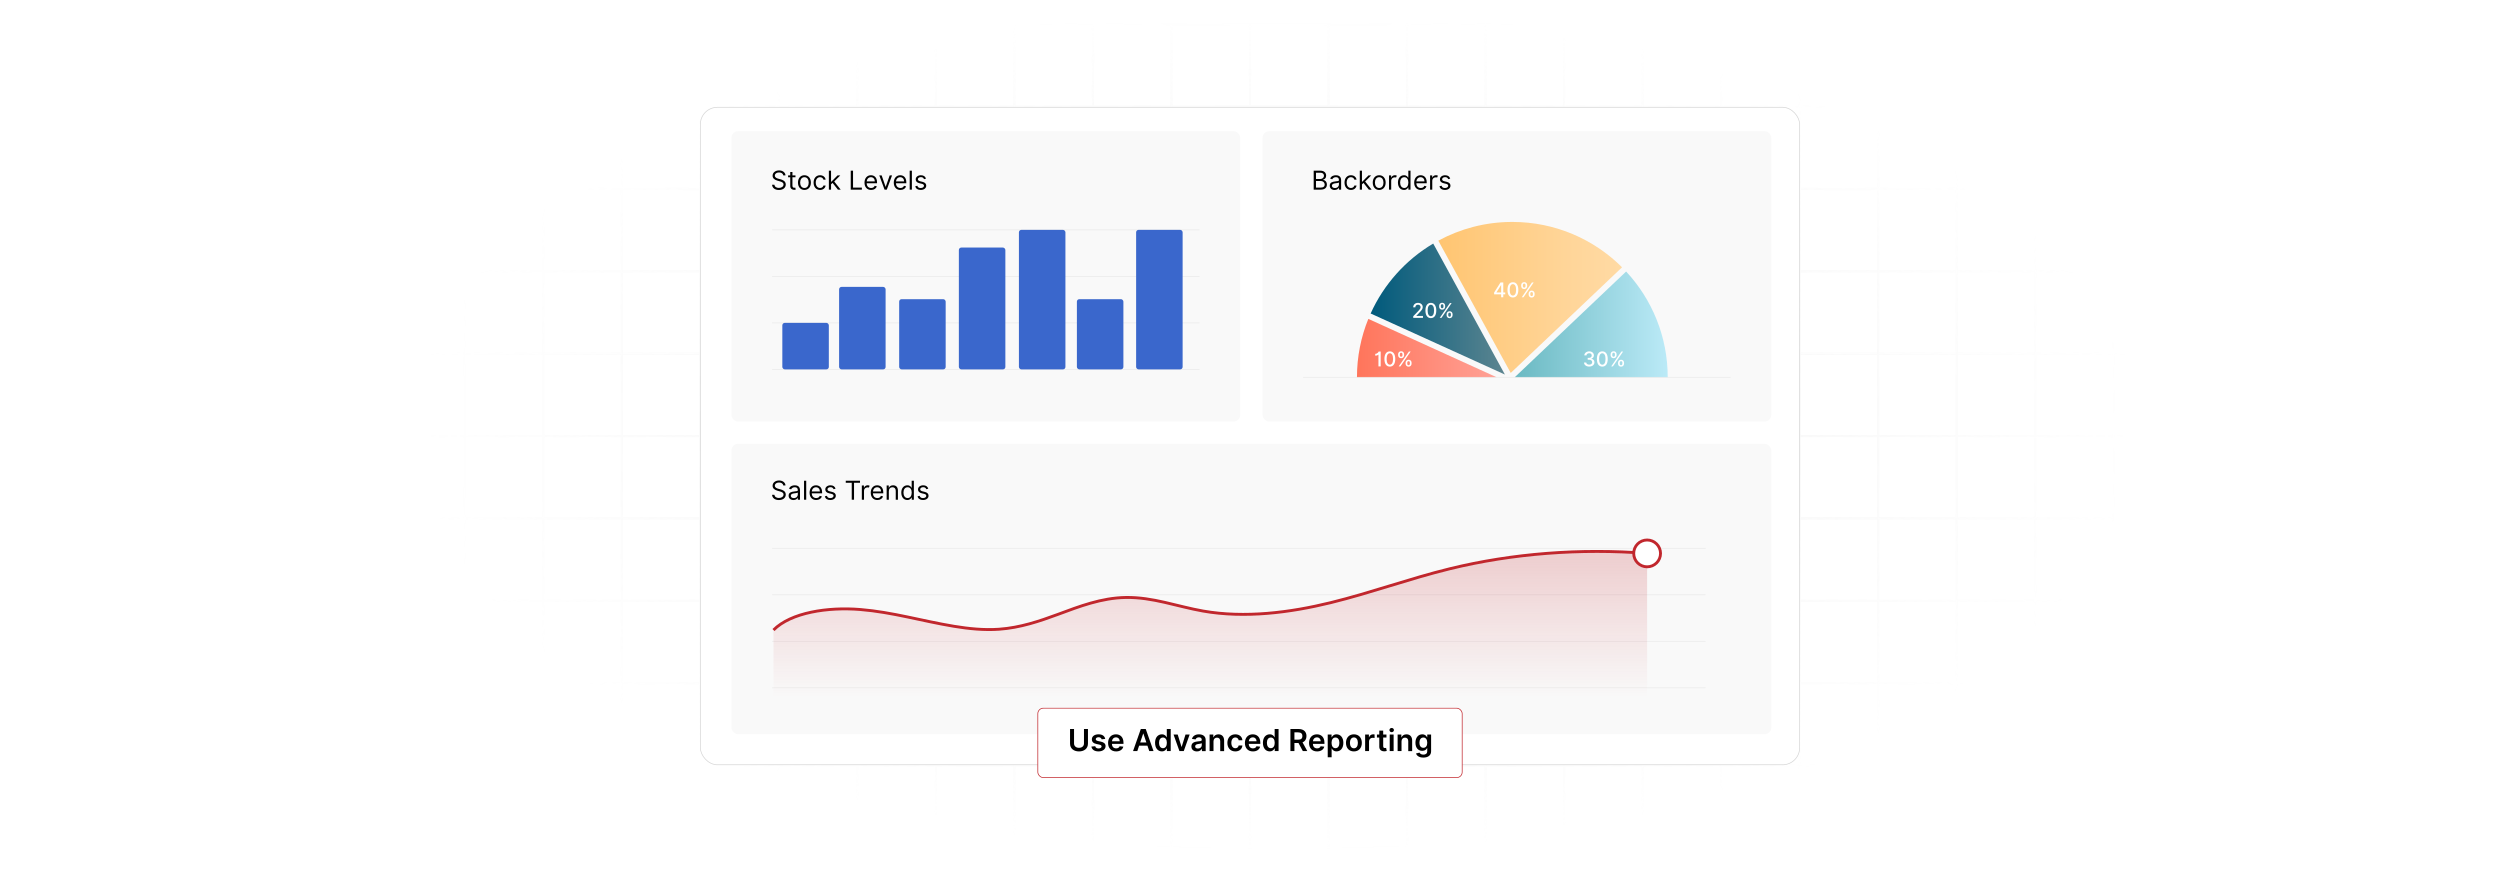 <?xml version="1.0" encoding="UTF-8"?>
<svg id="Layer_1" data-name="Layer 1" xmlns="http://www.w3.org/2000/svg" xmlns:xlink="http://www.w3.org/1999/xlink" viewBox="0 0 860 300">
  <defs>
    <filter id="luminosity-invert" x="39.647" y="-.272" width="782.115" height="300.272" color-interpolation-filters="sRGB" filterUnits="userSpaceOnUse">
      <feColorMatrix result="cm" values="-1 0 0 0 1 0 -1 0 0 1 0 0 -1 0 1 0 0 0 1 0"/>
    </filter>
    <radialGradient id="radial-gradient" cx="439.235" cy="148.479" fx="439.235" fy="148.479" r="298.487" gradientTransform="translate(0 74.962) scale(1 .495)" gradientUnits="userSpaceOnUse">
      <stop offset=".123" stop-color="#000" stop-opacity=".95"/>
      <stop offset="1" stop-color="#000" stop-opacity="0"/>
    </radialGradient>
    <mask id="mask" x="39.647" y="-.272" width="782.115" height="300.272" maskUnits="userSpaceOnUse">
      <g filter="url(#luminosity-invert)">
        <rect x="39.647" y="-.272" width="782.115" height="300.272" fill="url(#radial-gradient)"/>
      </g>
    </mask>
    <linearGradient id="linear-gradient" x1="416.344" y1="239.97" x2="416.344" y2="192.125" gradientUnits="userSpaceOnUse">
      <stop offset="0" stop-color="#c1272d" stop-opacity="0"/>
      <stop offset="1" stop-color="#c1272d"/>
    </linearGradient>
    <linearGradient id="Degradado_sin_nombre_60" data-name="Degradado sin nombre 60" x1="466.795" y1="119.748" x2="514.894" y2="119.748" gradientUnits="userSpaceOnUse">
      <stop offset="0" stop-color="#ff755b"/>
      <stop offset="1" stop-color="#ffa196"/>
    </linearGradient>
    <linearGradient id="Degradado_sin_nombre_79" data-name="Degradado sin nombre 79" x1="471.498" y1="106.316" x2="517.689" y2="106.316" gradientUnits="userSpaceOnUse">
      <stop offset="0" stop-color="#005a7c"/>
      <stop offset="1" stop-color="#5c8590"/>
    </linearGradient>
    <linearGradient id="Degradado_sin_nombre_54" data-name="Degradado sin nombre 54" x1="494.781" y1="102.32" x2="557.987" y2="102.32" gradientUnits="userSpaceOnUse">
      <stop offset="0" stop-color="#ffc571"/>
      <stop offset=".137" stop-color="#ffc879"/>
      <stop offset=".69" stop-color="#ffd598"/>
      <stop offset="1" stop-color="#ffdaa4"/>
    </linearGradient>
    <linearGradient id="Degradado_sin_nombre_71" data-name="Degradado sin nombre 71" x1="521.043" y1="111.598" x2="573.695" y2="111.598" gradientUnits="userSpaceOnUse">
      <stop offset="0" stop-color="#6ab9c2"/>
      <stop offset="1" stop-color="#bbeaf7"/>
    </linearGradient>
  </defs>
  <rect y="0" width="860" height="300" fill="#fff"/>
  <g mask="url(#mask)">
    <g opacity=".4">
      <path d="M808.41,291.922H51.59V8.078h756.819v283.845ZM52.09,291.422h755.819V8.578H52.09v282.845Z" fill="#e6e6e6" stroke="#d6d6d6" stroke-miterlimit="10" stroke-width=".25"/>
      <rect x="51.84" y="36.413" width="756.319" height=".5" fill="#e6e6e6" stroke="#d6d6d6" stroke-miterlimit="10" stroke-width=".25"/>
      <rect x="51.84" y="64.747" width="756.319" height=".5" fill="#e6e6e6" stroke="#d6d6d6" stroke-miterlimit="10" stroke-width=".25"/>
      <rect x="51.84" y="93.082" width="756.319" height=".5" fill="#e6e6e6" stroke="#d6d6d6" stroke-miterlimit="10" stroke-width=".25"/>
      <rect x="51.84" y="121.415" width="756.319" height=".5" fill="none" stroke="#d6d6d6" stroke-miterlimit="10" stroke-width=".25"/>
      <rect x="51.84" y="149.75" width="756.319" height=".5" fill="#e6e6e6" stroke="#d6d6d6" stroke-miterlimit="10" stroke-width=".25"/>
      <rect x="51.84" y="178.084" width="756.319" height=".5" fill="#e6e6e6" stroke="#d6d6d6" stroke-miterlimit="10" stroke-width=".25"/>
      <rect x="51.84" y="206.418" width="756.319" height=".5" fill="#e6e6e6" stroke="#d6d6d6" stroke-miterlimit="10" stroke-width=".25"/>
      <rect x="51.84" y="234.753" width="756.319" height=".5" fill="#e6e6e6" stroke="#d6d6d6" stroke-miterlimit="10" stroke-width=".25"/>
      <rect x="51.84" y="263.087" width="756.319" height=".5" fill="#e6e6e6" stroke="#d6d6d6" stroke-miterlimit="10" stroke-width=".25"/>
      <rect x="780.898" y="8.328" width=".5" height="283.345" fill="#e6e6e6" stroke="#d6d6d6" stroke-miterlimit="10" stroke-width=".25"/>
      <rect x="753.887" y="8.328" width=".5" height="283.345" fill="#e6e6e6" stroke="#d6d6d6" stroke-miterlimit="10" stroke-width=".25"/>
      <rect x="726.875" y="8.328" width=".5" height="283.345" fill="#e6e6e6" stroke="#d6d6d6" stroke-miterlimit="10" stroke-width=".25"/>
      <rect x="699.864" y="8.328" width=".5" height="283.345" fill="#e6e6e6" stroke="#d6d6d6" stroke-miterlimit="10" stroke-width=".25"/>
      <rect x="672.852" y="8.328" width=".5" height="283.345" fill="#e6e6e6" stroke="#d6d6d6" stroke-miterlimit="10" stroke-width=".25"/>
      <rect x="645.841" y="8.328" width=".5" height="283.345" fill="#e6e6e6" stroke="#d6d6d6" stroke-miterlimit="10" stroke-width=".25"/>
      <rect x="618.83" y="8.328" width=".5" height="283.345" fill="#e6e6e6" stroke="#d6d6d6" stroke-miterlimit="10" stroke-width=".25"/>
      <rect x="591.818" y="8.328" width=".5" height="283.345" fill="#e6e6e6" stroke="#d6d6d6" stroke-miterlimit="10" stroke-width=".25"/>
      <rect x="564.807" y="8.328" width=".5" height="283.345" fill="#e6e6e6" stroke="#d6d6d6" stroke-miterlimit="10" stroke-width=".25"/>
      <rect x="537.795" y="8.328" width=".5" height="283.345" fill="#e6e6e6" stroke="#d6d6d6" stroke-miterlimit="10" stroke-width=".25"/>
      <rect x="510.784" y="8.328" width=".5" height="283.345" fill="#e6e6e6" stroke="#d6d6d6" stroke-miterlimit="10" stroke-width=".25"/>
      <rect x="483.772" y="8.328" width=".5" height="283.345" fill="#e6e6e6" stroke="#d6d6d6" stroke-miterlimit="10" stroke-width=".25"/>
      <rect x="456.761" y="8.328" width=".5" height="283.345" fill="#e6e6e6" stroke="#d6d6d6" stroke-miterlimit="10" stroke-width=".25"/>
      <rect x="429.75" y="8.328" width=".5" height="283.345" fill="#e6e6e6" stroke="#d6d6d6" stroke-miterlimit="10" stroke-width=".25"/>
      <rect x="402.738" y="8.328" width=".5" height="283.345" fill="#e6e6e6" stroke="#d6d6d6" stroke-miterlimit="10" stroke-width=".25"/>
      <rect x="375.727" y="8.328" width=".5" height="283.345" fill="#e6e6e6" stroke="#d6d6d6" stroke-miterlimit="10" stroke-width=".25"/>
      <rect x="348.716" y="8.328" width=".5" height="283.345" fill="#e6e6e6" stroke="#d6d6d6" stroke-miterlimit="10" stroke-width=".25"/>
      <rect x="321.704" y="8.328" width=".5" height="283.345" fill="#e6e6e6" stroke="#d6d6d6" stroke-miterlimit="10" stroke-width=".25"/>
      <rect x="294.693" y="8.328" width=".5" height="283.345" fill="#e6e6e6" stroke="#d6d6d6" stroke-miterlimit="10" stroke-width=".25"/>
      <rect x="267.682" y="8.328" width=".5" height="283.345" fill="#e6e6e6" stroke="#d6d6d6" stroke-miterlimit="10" stroke-width=".25"/>
      <rect x="240.67" y="8.328" width=".5" height="283.345" fill="#e6e6e6" stroke="#d6d6d6" stroke-miterlimit="10" stroke-width=".25"/>
      <rect x="213.659" y="8.328" width=".5" height="283.345" fill="#e6e6e6" stroke="#d6d6d6" stroke-miterlimit="10" stroke-width=".25"/>
      <rect x="186.648" y="8.328" width=".5" height="283.345" fill="#e6e6e6" stroke="#d6d6d6" stroke-miterlimit="10" stroke-width=".25"/>
      <rect x="159.636" y="8.328" width=".5" height="283.345" fill="#e6e6e6" stroke="#d6d6d6" stroke-miterlimit="10" stroke-width=".25"/>
      <rect x="132.625" y="8.328" width=".5" height="283.345" fill="#e6e6e6" stroke="#d6d6d6" stroke-miterlimit="10" stroke-width=".25"/>
      <rect x="105.613" y="8.328" width=".5" height="283.345" fill="#e6e6e6" stroke="#d6d6d6" stroke-miterlimit="10" stroke-width=".25"/>
      <rect x="78.602" y="8.328" width=".5" height="283.345" fill="#e6e6e6" stroke="#d6d6d6" stroke-miterlimit="10" stroke-width=".25"/>
    </g>
  </g>
  <rect x="240.92" y="36.913" width="378.159" height="226.175" rx="5.878" ry="5.878" fill="#fff" stroke="#d6d6d6" stroke-miterlimit="10" stroke-width=".25"/>
  <rect x="251.624" y="45.135" width="175.004" height="99.87" rx="2.259" ry="2.259" fill="#f9f9f9"/>
  <rect x="251.624" y="152.69" width="357.699" height="99.87" rx="2.259" ry="2.259" fill="#f9f9f9"/>
  <rect x="434.319" y="45.135" width="175.004" height="99.87" rx="2.259" ry="2.259" fill="#f9f9f9"/>
  <g>
    <path d="M267.979,59.323c-.867,0-1.441.459-1.441,1.085,0,.702.778.957,1.263,1.084l.663.179c.676.179,1.837.574,1.837,1.799,0,1.059-.855,1.888-2.36,1.888-1.403,0-2.271-.727-2.347-1.798h.816c.064.74.752,1.084,1.531,1.084.906,0,1.595-.472,1.595-1.187,0-.65-.612-.893-1.301-1.084l-.804-.23c-1.02-.293-1.658-.816-1.658-1.697,0-1.097.982-1.824,2.232-1.824,1.263,0,2.171.737,2.207,1.722h-.765c-.077-.644-.676-1.02-1.467-1.02Z"/>
    <path d="M273.643,60.981h-1.046v2.857c0,.638.319.74.651.74.166,0,.268-.026.332-.039l.153.676c-.102.038-.28.089-.561.089-.638,0-1.327-.408-1.327-1.263v-3.062h-.74v-.638h.74v-1.174h.752v1.174h1.046v.638Z"/>
    <path d="M274.504,62.818c0-1.531.893-2.539,2.219-2.539s2.22,1.008,2.22,2.539c0,1.518-.893,2.526-2.22,2.526s-2.219-1.008-2.219-2.526ZM278.191,62.818c0-.982-.46-1.862-1.467-1.862s-1.467.88-1.467,1.862.459,1.85,1.467,1.85,1.467-.867,1.467-1.85Z"/>
    <path d="M279.873,62.818c0-1.492.88-2.539,2.207-2.539,1.033,0,1.812.612,1.939,1.531h-.752c-.115-.446-.51-.855-1.174-.855-.88,0-1.467.727-1.467,1.837,0,1.135.574,1.875,1.467,1.875.587,0,1.033-.319,1.174-.855h.752c-.127.867-.842,1.531-1.926,1.531-1.377,0-2.22-1.059-2.22-2.526Z"/>
    <path d="M285.127,58.71h.752v3.814h.089l2.143-2.181h.931l-2.07,2.092,2.223,2.807h-.957l-1.833-2.322-.526.488v1.833h-.752v-6.531Z"/>
    <path d="M292.657,58.71h.79v5.83h3.036v.702h-3.827v-6.531Z"/>
    <path d="M297.388,62.831c0-1.505.88-2.551,2.207-2.551,1.02,0,2.105.625,2.105,2.449v.319h-3.556c.035,1.049.644,1.62,1.528,1.62.59,0,1.033-.255,1.225-.765l.727.204c-.23.74-.957,1.237-1.952,1.237-1.416,0-2.283-1.008-2.283-2.513ZM300.934,62.397c0-.829-.523-1.441-1.339-1.441-.861,0-1.4.679-1.451,1.441h2.791Z"/>
    <path d="M305.053,65.242h-.765l-1.812-4.898h.816l1.352,3.903h.051l1.352-3.903h.816l-1.812,4.898Z"/>
    <path d="M307.461,62.831c0-1.505.88-2.551,2.207-2.551,1.02,0,2.105.625,2.105,2.449v.319h-3.556c.035,1.049.644,1.62,1.528,1.62.59,0,1.033-.255,1.225-.765l.727.204c-.23.74-.957,1.237-1.952,1.237-1.416,0-2.284-1.008-2.284-2.513ZM311.008,62.397c0-.829-.523-1.441-1.339-1.441-.861,0-1.4.679-1.451,1.441h2.791Z"/>
    <path d="M313.685,65.242h-.752v-6.531h.752v6.531Z"/>
    <path d="M317.861,61.632c-.131-.338-.402-.702-1.059-.702-.6,0-1.046.306-1.046.727,0,.377.262.571.842.714l.727.179c.874.213,1.301.644,1.301,1.327,0,.845-.775,1.467-1.914,1.467-1.002,0-1.687-.443-1.862-1.276l.714-.178c.134.526.519.79,1.135.79.702,0,1.148-.344,1.148-.765,0-.338-.233-.574-.727-.689l-.816-.191c-.899-.21-1.301-.663-1.301-1.339,0-.829.766-1.416,1.799-1.416.969,0,1.498.466,1.735,1.161l-.676.191Z"/>
  </g>
  <g>
    <path d="M267.979,165.984c-.867,0-1.441.459-1.441,1.084,0,.702.778.957,1.263,1.084l.663.18c.676.178,1.837.574,1.837,1.799,0,1.059-.855,1.887-2.36,1.887-1.403,0-2.271-.727-2.347-1.798h.816c.064.739.752,1.084,1.531,1.084.906,0,1.595-.472,1.595-1.187,0-.65-.612-.893-1.301-1.084l-.804-.23c-1.02-.294-1.658-.816-1.658-1.696,0-1.098.982-1.824,2.232-1.824,1.263,0,2.171.736,2.207,1.722h-.765c-.077-.644-.676-1.02-1.467-1.02Z"/>
    <path d="M271.283,170.513c0-1.122.992-1.323,1.901-1.441.893-.114,1.263-.083,1.263-.446v-.025c0-.629-.341-.995-1.034-.995-.717,0-1.11.383-1.275.739l-.714-.254c.383-.894,1.225-1.148,1.964-1.148.625,0,1.812.178,1.812,1.734v3.228h-.752v-.663h-.039c-.153.318-.6.777-1.454.777-.931,0-1.671-.548-1.671-1.505ZM274.447,170.131v-.69c-.128.152-.982.242-1.301.281-.587.076-1.11.254-1.11.828,0,.523.434.791,1.033.791.893,0,1.378-.6,1.378-1.211Z"/>
    <path d="M277.34,171.903h-.752v-6.531h.752v6.531Z"/>
    <path d="M278.493,169.492c0-1.505.88-2.551,2.207-2.551,1.02,0,2.105.625,2.105,2.449v.318h-3.556c.035,1.049.644,1.62,1.528,1.62.59,0,1.033-.255,1.225-.765l.727.203c-.23.74-.957,1.238-1.952,1.238-1.416,0-2.284-1.008-2.284-2.514ZM282.039,169.059c0-.829-.523-1.441-1.339-1.441-.861,0-1.4.68-1.451,1.441h2.791Z"/>
    <path d="M286.758,168.293c-.131-.338-.402-.701-1.059-.701-.6,0-1.046.307-1.046.727,0,.377.262.571.842.715l.727.179c.874.214,1.301.644,1.301,1.327,0,.844-.775,1.467-1.914,1.467-1.002,0-1.687-.443-1.862-1.276l.714-.179c.134.526.519.791,1.135.791.702,0,1.148-.344,1.148-.766,0-.338-.233-.574-.727-.689l-.816-.191c-.899-.21-1.301-.663-1.301-1.339,0-.83.766-1.416,1.799-1.416.969,0,1.498.465,1.735,1.16l-.676.191Z"/>
    <path d="M290.945,165.372h4.898v.702h-2.054v5.829h-.791v-5.829h-2.054v-.702Z"/>
    <path d="M296.467,167.005h.727v.739h.051c.176-.484.683-.816,1.276-.816.271,0,.472.07.625.18l-.255.637c-.105-.054-.246-.089-.434-.089-.714,0-1.237.488-1.237,1.148v3.1h-.752v-4.898Z"/>
    <path d="M299.536,169.492c0-1.505.88-2.551,2.207-2.551,1.02,0,2.105.625,2.105,2.449v.318h-3.556c.035,1.049.644,1.62,1.528,1.62.59,0,1.033-.255,1.225-.765l.727.203c-.23.74-.957,1.238-1.952,1.238-1.416,0-2.283-1.008-2.283-2.514ZM303.082,169.059c0-.829-.523-1.441-1.339-1.441-.861,0-1.4.68-1.451,1.441h2.791Z"/>
    <path d="M305.759,171.903h-.752v-4.898h.727v.766h.064c.23-.497.689-.829,1.429-.829.992,0,1.659.6,1.659,1.85v3.112h-.753v-3.062c0-.769-.424-1.225-1.123-1.225-.721,0-1.25.484-1.25,1.34v2.946Z"/>
    <path d="M310.044,169.467c0-1.543.855-2.525,2.092-2.525.957,0,1.25.586,1.416.842h.064v-2.411h.753v6.531h-.727v-.753h-.089c-.166.268-.485.856-1.429.856-1.225,0-2.079-.982-2.079-2.539ZM313.629,169.454c0-1.097-.485-1.837-1.403-1.837-.957,0-1.429.804-1.429,1.837,0,1.046.485,1.875,1.429,1.875.906,0,1.403-.765,1.403-1.875Z"/>
    <path d="M318.654,168.293c-.131-.338-.402-.701-1.059-.701-.6,0-1.046.307-1.046.727,0,.377.261.571.842.715l.727.179c.874.214,1.301.644,1.301,1.327,0,.844-.775,1.467-1.914,1.467-1.002,0-1.687-.443-1.862-1.276l.714-.179c.134.526.519.791,1.135.791.702,0,1.148-.344,1.148-.766,0-.338-.233-.574-.727-.689l-.816-.191c-.899-.21-1.301-.663-1.301-1.339,0-.83.766-1.416,1.799-1.416.969,0,1.498.465,1.735,1.16l-.676.191Z"/>
  </g>
  <g>
    <path d="M451.909,58.71h2.283c1.365,0,2.003.778,2.003,1.735,0,.842-.498,1.212-1.06,1.365v.064c.6.038,1.315.6,1.315,1.633,0,.982-.638,1.735-2.182,1.735h-2.359v-6.531ZM454.167,61.581c.714,0,1.275-.446,1.275-1.135,0-.574-.383-1.033-1.25-1.033h-1.492v2.168h1.467ZM454.269,64.54c1.033,0,1.429-.459,1.429-1.033,0-.664-.535-1.237-1.391-1.237h-1.606v2.271h1.568Z"/>
    <path d="M457.433,63.851c0-1.123.991-1.323,1.9-1.441.893-.115,1.263-.083,1.263-.446v-.025c0-.628-.341-.995-1.033-.995-.718,0-1.109.383-1.275.74l-.715-.255c.383-.893,1.225-1.148,1.965-1.148.625,0,1.812.179,1.812,1.735v3.228h-.753v-.663h-.038c-.153.319-.6.778-1.454.778-.932,0-1.671-.548-1.671-1.505ZM460.596,63.469v-.689c-.128.153-.982.242-1.301.281-.587.076-1.11.255-1.11.829,0,.523.434.79,1.033.79.894,0,1.378-.599,1.378-1.211Z"/>
    <path d="M462.508,62.818c0-1.492.88-2.539,2.206-2.539,1.033,0,1.812.612,1.94,1.531h-.753c-.114-.446-.51-.855-1.174-.855-.88,0-1.467.727-1.467,1.837,0,1.135.574,1.875,1.467,1.875.587,0,1.033-.319,1.174-.855h.753c-.128.867-.842,1.531-1.927,1.531-1.377,0-2.219-1.059-2.219-2.526Z"/>
    <path d="M467.762,58.71h.752v3.814h.09l2.143-2.181h.932l-2.07,2.092,2.224,2.807h-.957l-1.834-2.322-.526.488v1.833h-.752v-6.531Z"/>
    <path d="M472.224,62.818c0-1.531.893-2.539,2.22-2.539,1.326,0,2.22,1.008,2.22,2.539,0,1.518-.894,2.526-2.22,2.526-1.327,0-2.22-1.008-2.22-2.526ZM475.91,62.818c0-.982-.459-1.862-1.467-1.862s-1.467.88-1.467,1.862.459,1.85,1.467,1.85,1.467-.867,1.467-1.85Z"/>
    <path d="M477.822,60.343h.728v.74h.051c.176-.485.683-.816,1.275-.816.272,0,.473.07.625.179l-.255.638c-.105-.054-.245-.089-.434-.089-.715,0-1.237.488-1.237,1.148v3.1h-.753v-4.898Z"/>
    <path d="M480.892,62.805c0-1.544.855-2.526,2.092-2.526.956,0,1.25.587,1.416.842h.064v-2.411h.753v6.531h-.728v-.752h-.089c-.166.268-.485.855-1.429.855-1.225,0-2.079-.982-2.079-2.539ZM484.476,62.792c0-1.097-.484-1.837-1.403-1.837-.956,0-1.429.804-1.429,1.837,0,1.046.485,1.875,1.429,1.875.906,0,1.403-.765,1.403-1.875Z"/>
    <path d="M486.478,62.831c0-1.505.88-2.551,2.207-2.551,1.02,0,2.104.625,2.104,2.449v.319h-3.556c.035,1.049.644,1.62,1.527,1.62.59,0,1.033-.255,1.225-.765l.728.204c-.23.74-.957,1.237-1.952,1.237-1.416,0-2.283-1.008-2.283-2.513ZM490.023,62.397c0-.829-.522-1.441-1.339-1.441-.861,0-1.4.679-1.451,1.441h2.79Z"/>
    <path d="M491.949,60.343h.727v.74h.051c.176-.485.683-.816,1.276-.816.271,0,.472.07.625.179l-.255.638c-.105-.054-.246-.089-.435-.089-.714,0-1.237.488-1.237,1.148v3.1h-.752v-4.898Z"/>
    <path d="M498.194,61.632c-.131-.338-.402-.702-1.059-.702-.6,0-1.046.306-1.046.727,0,.377.261.571.842.714l.727.179c.874.213,1.302.644,1.302,1.327,0,.845-.775,1.467-1.914,1.467-1.001,0-1.687-.443-1.862-1.276l.715-.178c.134.526.519.79,1.135.79.702,0,1.148-.344,1.148-.765,0-.338-.233-.574-.728-.689l-.816-.191c-.899-.21-1.301-.663-1.301-1.339,0-.829.766-1.416,1.799-1.416.969,0,1.498.466,1.734,1.161l-.676.191Z"/>
  </g>
  <g>
    <line x1="265.595" y1="79.073" x2="412.647" y2="79.073" fill="#fff" stroke="#eaeaea" stroke-miterlimit="10" stroke-width=".25"/>
    <line x1="265.595" y1="95.07" x2="412.647" y2="95.07" fill="#fff" stroke="#eaeaea" stroke-miterlimit="10" stroke-width=".25"/>
    <line x1="265.595" y1="111.068" x2="412.647" y2="111.068" fill="#fff" stroke="#eaeaea" stroke-miterlimit="10" stroke-width=".25"/>
    <line x1="265.595" y1="127.066" x2="412.647" y2="127.066" fill="#fff" stroke="#eaeaea" stroke-miterlimit="10" stroke-width=".25"/>
  </g>
  <g>
    <line x1="265.595" y1="188.618" x2="586.733" y2="188.618" fill="#fff" stroke="#eaeaea" stroke-miterlimit="10" stroke-width=".25"/>
    <line x1="265.595" y1="204.616" x2="586.733" y2="204.616" fill="#fff" stroke="#eaeaea" stroke-miterlimit="10" stroke-width=".25"/>
    <line x1="265.595" y1="220.614" x2="586.733" y2="220.614" fill="#fff" stroke="#eaeaea" stroke-miterlimit="10" stroke-width=".25"/>
    <line x1="265.595" y1="236.612" x2="586.733" y2="236.612" fill="#fff" stroke="#eaeaea" stroke-miterlimit="10" stroke-width=".25"/>
  </g>
  <rect x="269.121" y="111.068" width="15.998" height="15.998" rx=".84" ry=".84" fill="#3a67cc"/>
  <rect x="288.651" y="98.689" width="15.998" height="28.378" rx=".84" ry=".84" fill="#3a67cc"/>
  <rect x="329.847" y="85.163" width="15.998" height="41.904" rx=".84" ry=".84" fill="#3a67cc"/>
  <rect x="350.509" y="79.073" width="15.998" height="47.994" rx=".84" ry=".84" fill="#3a67cc"/>
  <rect x="309.313" y="102.914" width="15.998" height="24.152" rx=".84" ry=".84" fill="#3a67cc"/>
  <rect x="370.449" y="102.914" width="15.998" height="24.152" rx=".84" ry=".84" fill="#3a67cc"/>
  <rect x="390.827" y="79.073" width="15.998" height="47.994" rx=".84" ry=".84" fill="#3a67cc"/>
  <path d="M266.08,216.732c5.994-6.058,18.715-7.966,29.817-7.064,11.102.901,21.451,4,32.293,5.779,5.057.83,10.306,1.375,15.494,1.007,7.251-.513,13.896-2.761,20.215-5.099,7.336-2.714,14.955-5.695,23.423-5.827,9.218-.144,17.63,3.107,26.523,4.671,14.428,2.537,29.922.547,43.895-2.878,13.974-3.425,27.034-8.249,41.01-11.67,21.499-5.262,45.02-7.092,67.859-5.278" fill="none" stroke="#c1272d" stroke-miterlimit="10"/>
  <path d="M266.08,216.732c5.994-6.058,18.715-7.966,29.817-7.064,11.102.901,21.451,4,32.293,5.779,5.057.83,10.306,1.375,15.494,1.007,7.251-.513,13.896-2.761,20.215-5.099,7.336-2.714,14.955-5.695,23.423-5.827,9.218-.144,17.63,3.107,26.523,4.671,14.428,2.537,29.922.547,43.895-2.878,13.974-3.425,27.034-8.249,41.01-11.67,21.499-5.262,45.02-7.092,67.859-5.278v49.597h-300.528v-23.238Z" fill="url(#linear-gradient)" opacity=".2"/>
  <circle cx="566.608" cy="190.373" r="4.613" fill="#fff" stroke="#c1272d" stroke-miterlimit="10"/>
  <g>
    <g>
      <path d="M470.706,109.7l44.188,20.096h-48.099c0-7.107,1.39-13.894,3.911-20.096Z" fill="url(#Degradado_sin_nombre_60)"/>
      <g>
        <path d="M474.958,126.031h-.771v-4.057h-.042c-.085.149-.485.378-1.062.378v-.631c.744,0,1.132-.644,1.159-.784h.717v5.094Z" fill="#fff"/>
        <path d="M476.239,123.487c.003-1.659.699-2.619,1.868-2.619,1.166,0,1.865.963,1.865,2.619,0,1.669-.689,2.629-1.865,2.629-1.179-.002-1.868-.962-1.868-2.629ZM479.209,123.487c0-1.269-.418-1.967-1.102-1.967-.686,0-1.102.699-1.105,1.967,0,1.273.415,1.965,1.105,1.965.686,0,1.102-.691,1.102-1.965Z" fill="#fff"/>
        <path d="M480.952,121.893c0-.577.376-1.06,1.037-1.06.675,0,1.032.482,1.03,1.06v.269c.002.577-.366,1.06-1.03,1.06-.674,0-1.037-.485-1.037-1.06v-.269ZM484.663,120.938h.595l-3.502,5.094h-.595l3.502-5.094ZM481.534,122.161c0,.286.117.562.455.562.334,0,.45-.276.45-.562v-.269c0-.286-.106-.562-.45-.562-.33,0-.455.278-.455.562v.269ZM483.515,124.808c.002-.575.373-1.06,1.037-1.06.676,0,1.032.482,1.032,1.06v.269c0,.575-.366,1.06-1.032,1.06-.675,0-1.035-.485-1.037-1.06v-.269ZM484.094,125.076c.003.284.119.562.458.562.333,0,.45-.276.45-.562v-.269c0-.286-.107-.562-.45-.562-.331,0-.455.276-.458.562v.269Z" fill="#fff"/>
      </g>
    </g>
    <g>
      <path d="M493.024,83.785l24.666,45.061-46.192-21.001c4.537-10.064,12.101-18.472,21.526-24.059Z" fill="url(#Degradado_sin_nombre_79)"/>
      <g>
        <path d="M486.148,108.792l1.724-1.786c.548-.58.816-.903.816-1.353,0-.507-.394-.826-.91-.826-.55,0-.903.358-.9.905h-.734c0-.93.697-1.547,1.649-1.547.96,0,1.627.627,1.627,1.445,0,.569-.267,1.02-1.199,1.962l-1.013,1.06v.037h2.294v.659h-3.353v-.557Z" fill="#fff"/>
        <path d="M490.348,106.805c.002-1.659.698-2.619,1.867-2.619,1.167,0,1.866.963,1.866,2.619,0,1.669-.69,2.629-1.866,2.629-1.179-.002-1.867-.962-1.867-2.629ZM493.317,106.805c0-1.269-.418-1.967-1.103-1.967-.686,0-1.102.699-1.103,1.967,0,1.273.415,1.965,1.103,1.965.686,0,1.103-.691,1.103-1.965Z" fill="#fff"/>
        <path d="M495.06,105.21c0-.577.376-1.06,1.037-1.06.674,0,1.032.482,1.03,1.06v.269c.002.577-.366,1.06-1.03,1.06-.674,0-1.037-.485-1.037-1.06v-.269ZM498.772,104.255h.595l-3.502,5.094h-.595l3.502-5.094ZM495.643,105.479c0,.286.117.562.455.562.333,0,.45-.276.45-.562v-.269c0-.286-.106-.562-.45-.562-.331,0-.455.278-.455.562v.269ZM497.622,108.126c.003-.575.373-1.06,1.037-1.06.677,0,1.032.482,1.032,1.06v.269c0,.575-.365,1.06-1.032,1.06-.674,0-1.034-.485-1.037-1.06v-.269ZM498.202,108.394c.002.284.119.562.457.562.334,0,.45-.276.45-.562v-.269c0-.286-.106-.562-.45-.562-.33,0-.455.276-.457.562v.269Z" fill="#fff"/>
      </g>
    </g>
    <g>
      <path d="M557.987,91.947l-38.297,36.35-24.908-45.509c7.567-4.109,16.242-6.444,25.462-6.444,14.731,0,28.076,5.963,37.744,15.603Z" fill="url(#Degradado_sin_nombre_54)"/>
      <g>
        <path d="M513.977,100.635l2.201-3.477h.948v3.447h.674v.651h-.674v.995h-.734v-.995h-2.415v-.622ZM516.398,98.073h-.039l-1.575,2.492v.04h1.614v-2.532Z" fill="#fff"/>
        <path d="M518.569,99.707c.002-1.659.699-2.619,1.868-2.619,1.166,0,1.865.963,1.865,2.619,0,1.669-.69,2.629-1.865,2.629-1.18-.002-1.868-.962-1.868-2.629ZM521.539,99.707c0-1.269-.418-1.967-1.102-1.967-.686,0-1.103.699-1.105,1.967,0,1.273.415,1.965,1.105,1.965.686,0,1.102-.691,1.102-1.965Z" fill="#fff"/>
        <path d="M523.282,98.113c0-.577.376-1.06,1.037-1.06.674,0,1.032.482,1.03,1.06v.269c.002.577-.366,1.06-1.03,1.06-.674,0-1.037-.485-1.037-1.06v-.269ZM526.993,97.158h.595l-3.502,5.094h-.595l3.502-5.094ZM523.864,98.381c0,.286.117.562.455.562.333,0,.45-.276.45-.562v-.269c0-.286-.106-.562-.45-.562-.331,0-.455.278-.455.562v.269ZM525.844,101.028c.003-.575.373-1.06,1.037-1.06.677,0,1.032.482,1.032,1.06v.269c0,.575-.365,1.06-1.032,1.06-.674,0-1.034-.485-1.037-1.06v-.269ZM526.424,101.296c.002.284.119.562.457.562.334,0,.45-.276.45-.562v-.269c0-.286-.106-.562-.45-.562-.33,0-.455.276-.457.562v.269Z" fill="#fff"/>
      </g>
    </g>
    <g>
      <path d="M573.695,129.796h-52.652l38.346-36.394c8.876,9.543,14.306,22.334,14.306,36.394Z" fill="url(#Degradado_sin_nombre_71)"/>
      <g>
        <path d="M544.89,124.703h.781c.03.453.46.736,1.013.736.599,0,1.029-.336,1.029-.831,0-.512-.408-.87-1.114-.87h-.431v-.627h.431c.565,0,.96-.323.958-.816.002-.47-.339-.786-.858-.786-.5,0-.94.283-.958.751h-.743c.024-.828.775-1.393,1.711-1.393.981,0,1.595.639,1.592,1.388.003.572-.343.99-.875,1.127v.04c.676.104,1.066.567,1.065,1.211.002.846-.762,1.468-1.801,1.468-1.03,0-1.767-.567-1.799-1.398Z" fill="#fff"/>
        <path d="M549.329,123.487c.002-1.659.699-2.619,1.868-2.619,1.166,0,1.865.963,1.865,2.619,0,1.669-.69,2.629-1.865,2.629-1.18-.002-1.868-.962-1.868-2.629ZM552.299,123.487c0-1.269-.418-1.967-1.102-1.967-.686,0-1.103.699-1.105,1.967,0,1.273.415,1.965,1.105,1.965.686,0,1.102-.691,1.102-1.965Z" fill="#fff"/>
        <path d="M554.043,121.893c0-.577.376-1.06,1.037-1.06.674,0,1.032.482,1.03,1.06v.269c.002.577-.366,1.06-1.03,1.06-.674,0-1.037-.485-1.037-1.06v-.269ZM557.754,120.938h.595l-3.502,5.094h-.595l3.502-5.094ZM554.625,122.161c0,.286.117.562.455.562.333,0,.45-.276.45-.562v-.269c0-.286-.106-.562-.45-.562-.331,0-.455.278-.455.562v.269ZM556.605,124.808c.003-.575.373-1.06,1.037-1.06.677,0,1.032.482,1.032,1.06v.269c0,.575-.365,1.06-1.032,1.06-.674,0-1.034-.485-1.037-1.06v-.269ZM557.185,125.076c.002.284.119.562.457.562.334,0,.45-.276.45-.562v-.269c0-.286-.106-.562-.45-.562-.33,0-.455.276-.457.562v.269Z" fill="#fff"/>
      </g>
    </g>
  </g>
  <line x1="448.295" y1="129.796" x2="595.347" y2="129.796" fill="#fff" stroke="#eaeaea" stroke-miterlimit="10" stroke-width=".25"/>
  <g>
    <rect x="357.009" y="243.621" width="145.983" height="23.878" rx="1.894" ry="1.894" fill="#fff" stroke="#c1272d" stroke-miterlimit="10" stroke-width=".25"/>
    <g>
      <path d="M374.259,250.783v5.019c0,1.721-1.328,2.688-3.082,2.688-1.761,0-3.081-.968-3.081-2.688v-5.019h1.375v4.986c0,.939.753,1.483,1.706,1.483.957,0,1.71-.545,1.71-1.483v-4.986h1.372Z"/>
      <path d="M378.972,254.32c-.103-.375-.43-.713-1.049-.713-.56,0-.986.268-.982.653-.004.33.226.53.805.66l.971.208c1.076.232,1.598.731,1.602,1.542-.004,1.079-1.009,1.817-2.433,1.817-1.398,0-2.276-.619-2.443-1.666l1.309-.125c.115.512.515.778,1.131.778.638,0,1.06-.293,1.06-.683,0-.322-.245-.533-.768-.648l-.972-.204c-1.094-.226-1.605-.774-1.602-1.605-.004-1.054.931-1.728,2.302-1.728,1.335,0,2.106.615,2.292,1.579l-1.224.134Z"/>
      <path d="M381.179,255.562c0-1.758,1.065-2.955,2.696-2.955,1.401,0,2.603.879,2.603,2.877v.412h-3.968c.011.975.586,1.545,1.454,1.545.579,0,1.023-.252,1.205-.733l1.253.141c-.237.99-1.149,1.64-2.477,1.64-1.717,0-2.766-1.139-2.766-2.926ZM385.191,254.991c-.007-.774-.527-1.339-1.298-1.339-.801,0-1.338.612-1.379,1.339h2.677Z"/>
      <path d="M389.766,258.377l2.673-7.594h1.698l2.677,7.594h-1.468l-.63-1.873h-2.856l-.626,1.873h-1.468ZM394.345,255.398l-1.027-3.059h-.06l-1.027,3.059h2.113Z"/>
      <path d="M397.341,255.536c0-1.898,1.035-2.929,2.351-2.929,1.005,0,1.424.604,1.628,1.016h.056v-2.84h1.346v7.594h-1.32v-.898h-.082c-.211.416-.652.998-1.631.998-1.342,0-2.347-1.065-2.347-2.94ZM401.401,255.529c0-1.105-.475-1.821-1.338-1.821-.894,0-1.353.761-1.353,1.821,0,1.067.467,1.846,1.353,1.846.856,0,1.338-.741,1.338-1.846Z"/>
      <path d="M407.212,258.377h-1.483l-2.028-5.695h1.431l1.309,4.231h.059l1.312-4.231h1.428l-2.028,5.695Z"/>
      <path d="M409.838,256.778c0-1.282,1.057-1.612,2.162-1.731,1.005-.107,1.409-.126,1.409-.512v-.022c0-.56-.341-.878-.964-.878-.656,0-1.035.333-1.168.723l-1.253-.178c.297-1.039,1.216-1.572,2.414-1.572,1.086,0,2.313.452,2.313,1.957v3.812h-1.29v-.783h-.044c-.245.478-.779.897-1.672.897-1.086,0-1.906-.593-1.906-1.713ZM413.413,256.334v-.672c-.174.141-.879.231-1.231.278-.601.085-1.049.3-1.049.815,0,.494.4.749.96.749.808,0,1.32-.538,1.32-1.171Z"/>
      <path d="M417.443,258.377h-1.342v-5.695h1.283v.967h.067c.259-.634.845-1.041,1.698-1.041,1.175,0,1.954.778,1.95,2.143v3.627h-1.342v-3.419c0-.761-.415-1.216-1.109-1.216-.708,0-1.205.475-1.205,1.297v3.338Z"/>
      <path d="M422.22,255.551c0-1.738,1.053-2.943,2.722-2.943,1.391,0,2.354.811,2.447,2.047h-1.283c-.103-.549-.5-.965-1.145-.965-.827,0-1.379.69-1.379,1.84,0,1.164.541,1.865,1.379,1.865.589,0,1.031-.353,1.145-.965h1.283c-.097,1.209-1.009,2.059-2.44,2.059-1.702,0-2.729-1.213-2.729-2.938Z"/>
      <path d="M428.246,255.562c0-1.758,1.065-2.955,2.696-2.955,1.402,0,2.603.879,2.603,2.877v.412h-3.968c.011.975.586,1.545,1.454,1.545.578,0,1.023-.252,1.205-.733l1.253.141c-.237.99-1.149,1.64-2.477,1.64-1.717,0-2.767-1.139-2.767-2.926ZM432.258,254.991c-.007-.774-.526-1.339-1.297-1.339-.801,0-1.338.612-1.379,1.339h2.677Z"/>
      <path d="M434.442,255.536c0-1.898,1.034-2.929,2.351-2.929,1.005,0,1.424.604,1.628,1.016h.056v-2.84h1.346v7.594h-1.319v-.898h-.082c-.211.416-.652.998-1.632.998-1.342,0-2.347-1.065-2.347-2.94ZM438.503,255.529c0-1.105-.475-1.821-1.339-1.821-.894,0-1.353.761-1.353,1.821,0,1.067.467,1.846,1.353,1.846.856,0,1.339-.741,1.339-1.846Z"/>
      <path d="M443.904,250.783h2.848c1.742,0,2.677.979,2.677,2.428,0,1.031-.471,1.795-1.364,2.154l1.643,3.012h-1.535l-1.49-2.781h-1.401v2.781h-1.376v-7.594ZM446.548,254.453c1.02,0,1.48-.434,1.48-1.242s-.46-1.279-1.486-1.279h-1.261v2.522h1.268Z"/>
      <path d="M450.309,255.562c0-1.758,1.063-2.955,2.695-2.955,1.401,0,2.603.879,2.603,2.877v.412h-3.967c.011.975.586,1.545,1.453,1.545.578,0,1.023-.252,1.205-.733l1.253.141c-.237.99-1.149,1.64-2.477,1.64-1.717,0-2.766-1.139-2.766-2.926ZM454.32,254.991c-.008-.774-.526-1.339-1.298-1.339-.801,0-1.339.612-1.38,1.339h2.678Z"/>
      <path d="M456.738,252.682h1.32v.941h.078c.203-.412.623-1.016,1.627-1.016,1.316,0,2.352,1.03,2.352,2.929,0,1.876-1.005,2.94-2.348,2.94-.979,0-1.42-.582-1.631-.998h-.056v3.033h-1.343v-7.83ZM459.394,257.375c.886,0,1.353-.778,1.353-1.846,0-1.06-.46-1.821-1.353-1.821-.864,0-1.339.716-1.339,1.821,0,1.105.482,1.846,1.339,1.846Z"/>
      <path d="M463.014,255.551c0-1.765,1.06-2.943,2.728-2.943,1.669,0,2.729,1.179,2.729,2.943,0,1.762-1.06,2.938-2.729,2.938-1.668,0-2.728-1.176-2.728-2.938ZM467.11,255.547c0-1.041-.452-1.875-1.36-1.875-.924,0-1.376.834-1.376,1.875,0,1.043.452,1.865,1.376,1.865.908,0,1.36-.822,1.36-1.865Z"/>
      <path d="M469.603,252.682h1.302v.949h.06c.207-.66.752-1.031,1.405-1.031.148,0,.359.015.481.037v1.234c-.114-.037-.397-.078-.623-.078-.737,0-1.282.512-1.282,1.235v3.349h-1.343v-5.695Z"/>
      <path d="M476.941,253.719h-1.123v2.945c0,.541.271.659.608.659.167,0,.318-.033.393-.052l.227,1.049c-.144.049-.408.123-.79.134-1.009.03-1.787-.497-1.779-1.568v-3.167h-.809v-1.037h.809v-1.365h1.342v1.365h1.123v1.037Z"/>
      <path d="M477.96,251.147c0-.404.349-.731.778-.731.427,0,.775.326.775.731,0,.4-.349.727-.775.727-.43,0-.778-.326-.778-.727ZM478.063,252.682h1.343v5.695h-1.343v-5.695Z"/>
      <path d="M482.126,258.377h-1.343v-5.695h1.283v.967h.066c.26-.634.846-1.041,1.698-1.041,1.176,0,1.954.778,1.95,2.143v3.627h-1.342v-3.419c0-.761-.415-1.216-1.108-1.216-.709,0-1.205.475-1.205,1.297v3.338Z"/>
      <path d="M487.109,259.192l1.209-.293c.163.311.519.693,1.327.693.764,0,1.32-.345,1.32-1.161v-1.078h-.066c-.208.418-.664.941-1.64.941-1.312,0-2.347-.928-2.347-2.785,0-1.872,1.034-2.902,2.351-2.902,1.005,0,1.432.604,1.636,1.016h.074v-.941h1.323v5.787c0,1.435-1.135,2.14-2.673,2.14-1.45,0-2.269-.642-2.515-1.416ZM490.974,255.503c0-1.079-.475-1.795-1.339-1.795-.894,0-1.353.761-1.353,1.795,0,1.05.467,1.739,1.353,1.739.856,0,1.339-.652,1.339-1.739Z"/>
    </g>
  </g>
</svg>